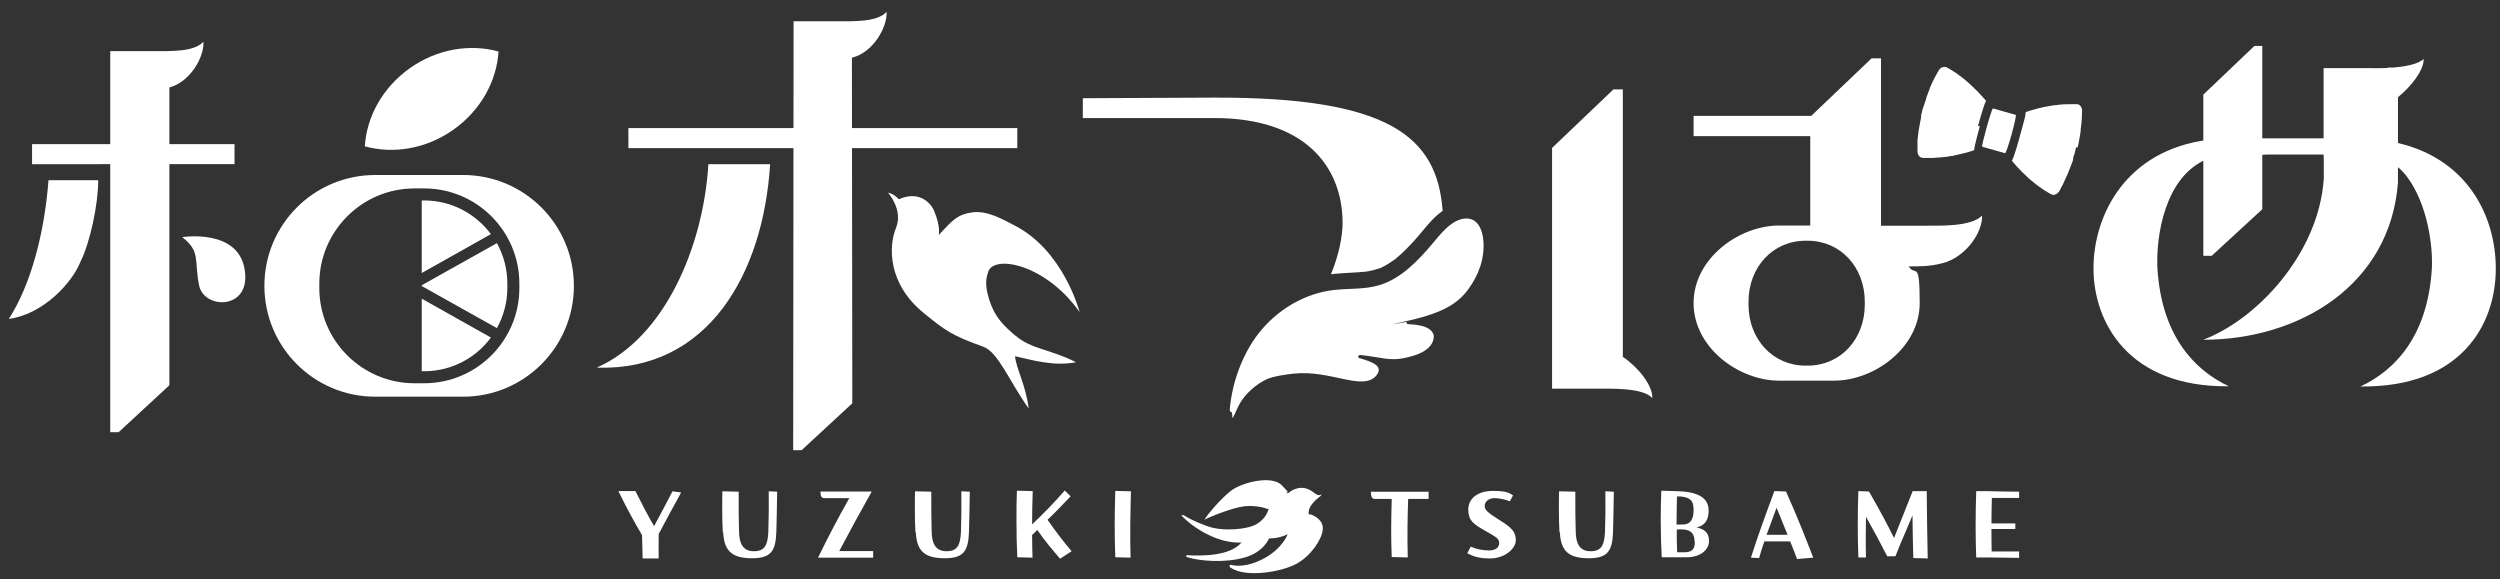 <?xml version="1.0" encoding="UTF-8"?> <svg xmlns="http://www.w3.org/2000/svg" viewBox="0 0 1247.2 288.9"><rect x="0" y="0" width="1247.2" height="288.9" fill="#333333" stroke="none"/><defs><style>.cls-1{fill:#fff}</style></defs><g id="_レイヤー_1" data-name="レイヤー_1"><path d="M641.8 245.6c.1.4.6.6 1 .3 1.9-1.6 6.6-4.4 11.9-.7 1.7 1.2 2.7 2.2 4 1.7s.3 0 .3.2v.2c-3.4 2.5-5.8 5.3-6.1 7.7s.3 1.4.9 1.6c2 .7 6.6 2.9 6.1 7.7s-5.9 13.1-13.2 17c-7.3 4-25.1 7.1-32.8 1.9-1-.7-.3-1.6.3-1.4 1.8.5 7.8 1.5 16.7-3.4 9-4.9 11.5-11.9 11.5-11.9-4.5 2.3-9.3 2.1-9.3 2.1s-2.6 6.8-12.1 9.5c-9.7 2.8-22.5 1.9-28.9-.2-.2 0-.4-.3-.3-.5 0-.3.3-.5.5-.4 6.5.3 21.2.7 27.1-6.4 0 0-6.6.8-15.3-3.2s-12.9-8.5-14.2-9.7-.2-.4 0-.6c.2-.2.4-.2.6-.1 3.6 2.4 11.5 5.7 14.6 6.3 5.8 1.5 17.1 1 21.9-1.9 3.9-2.3 5.3-5.6 5.7-6.9s0-.5-.3-.6c-1.6-.6-7.7-2.4-14.1-.9-6.9 1.6-14.1 4.7-16.5 5.8s-.4 0-.4-.2v-.2c1.3-2 7.2-9.2 12.5-13.4 5.5-4.4 20.6-8.1 25.6-2.9s2.1 2.8 2.4 3.7ZM328.6 278.6h-8c-.1-3.3-.2-7.4-.3-11.6-3.9-6.7-7.3-12.8-11.8-22h8.5c3.3 6.6 5.9 11.6 9.3 17.5 3.3-6.1 6-11.2 9.2-17.4l4.3.6c-4.2 7.5-7.2 13.3-11.2 20.7-.1 4.3 0 8.1 0 12.2ZM360.6 265.6c-.2-3.6-.3-7-.3-11.3s0-6 .1-9.2l8.1.2c0 9.1 0 14.4.2 20 .1 5.9 2 9.7 7.4 9.7s6.9-3 7.2-9.7c.2-6.5.3-12.4.2-20.2l4.2.2c-.1 7.7-.2 12.9-.4 20-.3 9.5-2.6 13.2-12.1 13.2s-14-3.2-14.4-12.9ZM435.6 274.9v3.3h-27.5c5.5-11.2 9.8-19.4 15.6-29.7h-12.4c-1.4 0-2-.8-2-3.3h25.6c-6.5 11.6-11.2 20.2-16.2 29.7h16.8ZM456.7 265.6c-.2-3.6-.3-7-.3-11.3s0-6 .1-9.2l8.1.2c0 9.1 0 14.4.2 20 .1 5.9 2 9.7 7.4 9.7s6.9-3 7.2-9.7c.2-6.5.3-12.4.2-20.2l4.2.2c-.1 7.7-.2 12.9-.4 20-.3 9.5-2.6 13.2-12.1 13.2s-14-3.2-14.4-12.9ZM528.9 278.8c-3.5-4.1-7.4-8.6-11.4-14.4-.7.7-1.7 1.6-2.6 2.5 0 3.8.1 7.5.2 11.3l-7.6-.2c-.3-6.1-.4-12-.4-18.4s0-9.6.2-14.8l7.9.2c-.2 5.8-.3 11.3-.3 16.6 5.7-5.4 10.6-10.4 16.3-16.9l2.9 2.9c-4.2 4.4-7.7 8.1-11.5 11.7 4.9 7 7.8 10.7 12 15.7l-5.7 3.7ZM556.4 278c-.2-5.3-.3-10.5-.3-15.9s.1-11.1.3-17.2l7.8.2c-.3 11.8-.5 22.3-.2 33.1l-7.5-.2ZM712.7 245.3v3.6h-10.2c-.3 9.2-.5 18.9-.2 29.2l-8-.2c-.4-10-.3-17.8 0-29h-8.4c-1.4 0-2-1.1-2-3.6h28.9ZM754.8 247.2l-1.6 2.9c-1.9-.8-5-1.6-7.7-1.6s-4.8 1.7-4.8 3.8 1 3.1 7.6 7.3c5.8 3.6 7.9 5.7 7.9 9.9s-5.5 9.1-12.8 9.1h-.6c-3.7 0-7.4-.7-10.8-2.6l1.7-3.3c2.9 1.3 5.9 1.9 9.2 1.9 3 0 5-1.3 5-3.6s-1-2.8-7.3-6.4c-5.6-3.2-8.1-5-8.1-10.4s4.5-9.3 12.4-9.3 8.4 1.5 10 2.3ZM778 265.6c-.2-3.6-.3-7-.3-11.3s0-6 .1-9.2l8.1.2c0 9.1 0 14.4.2 20 .1 5.9 2 9.7 7.4 9.7s6.9-3 7.2-9.7c.2-6.5.3-12.4.2-20.2l4.2.2c-.1 7.7-.2 12.9-.4 20-.3 9.5-2.6 13.2-12.1 13.2s-14-3.2-14.4-12.9ZM842.1 278H829c-.3-6-.5-12-.5-18.4s.1-9.6.3-14.8c7.6.2 10.9.3 12.8.6 6.6.9 10.6 3.7 10.8 8.9.1 5.1-1.8 7.9-6 8.8 3.8.9 6.2 2.5 6.2 6.8s-4.1 7.8-10.3 8.1Zm-1.7-30c-1.1-.3-2.4-.4-3.8-.3-.1 4.8-.2 9.7-.2 14 1.7 0 2.8 0 4.1-.1 2.8-.4 4.4-2.5 4.4-7 0-3.8-.8-5.8-4.5-6.6Zm5 22c-.1-3.7-1.9-5.5-5-5.8-1-.1-2.3-.2-3.9 0 0 3.8 0 7.4.2 11.3h4.2c3.7-.2 4.7-2.1 4.6-5.4ZM896.5 278.9c-1.1-3-2.2-5.8-3.4-8.8h-12.9c-1 2.9-1.9 5.6-2.6 8.3l-4.1-.2c3.5-10.9 6.5-19.2 11.7-33.2l5.8.2c5.6 12.4 9.6 22.8 13.6 33l-8.2.7Zm-4.7-12.1-5.5-13.5c-1.7 4.6-3.4 9.1-5 13.5h10.4ZM954.5 278.3c-.2-6.9-.3-13.8-.4-21.2-1.1 2.7-2.2 5.3-3.4 8.1-1.6 3.7-3.3 7.6-5.1 12.3h-4.1c-3.1-6.1-7.1-13.5-10.6-19.7-.1 6.9-.2 13.5 0 20.3h-3.8c-.2-5.3-.3-10.6-.3-16s.1-11.1.3-17.1l5.3.2c5.7 9.9 9.2 16.5 12.5 23.2l9.3-23.4h7c.1 11.6.3 24.2.5 33.6l-7.1-.2ZM1007.3 245.3v3.1h-13.6c-.1 4.4-.2 8.5-.2 12.7h11.9v2.8h-11.9c0 3.7 0 7.5.1 11.2h13.7v3.2l-15.6-.2h-5.8c-.2-5.2-.3-10.5-.3-15.9s.1-11.2.3-17.2h4.8c0 .1 16.7.3 16.7.3ZM1209.2 29.3c-2.5 2.8-10.1 4-15.1 4.4h-2.8l-.2.2c-3.4.2-6.8.1-9.8.1h-22.1v42.2c.1 2.7.1 5.4.1 8.1v4.8c-2.5 37.8-33.9 70.6-60.2 80.4 48.2 0 93.3-27.4 97.2-78.4V48.5c6.2-5 13.1-13.4 12.8-19.2ZM122 134.2c3.7 20.5-20.2 20.5-22.7 8.1-2.5-12.5.9-16.8-8.4-24 0 0 27.7-4.4 31.1 15.9ZM231 87.3h-43.8c-30.5 0-55.3 24.7-55.3 55.3 0 30.5 24.7 55.3 55.3 55.3H231c30.5 0 55.3-24.7 55.3-55.3 0-30.5-24.7-55.3-55.3-55.3Zm28.1 56.4c0 26.2-21.3 47.5-47.5 47.5h-4.8c-26.2 0-47.5-21.3-47.5-47.5v-2.2c0-26.2 21.3-47.5 47.5-47.5h4.8c26.2 0 47.5 21.3 47.5 47.5v2.2ZM226.2 64.7c13.7-9.7 21.6-24.3 22.5-39-14.1-3.9-30.5-1.4-44.2 8.3-13.7 9.7-21.6 24.3-22.5 39 14.1 3.9 30.5 1.4 44.2-8.3ZM384.2 81.9c-3.4 54.8-31.1 103.4-86.5 101.5 33.9-14.9 53.2-60.4 55.7-101.5h30.8Z" class="cls-1"></path><path d="M1188.4 69.8c-5-.7-14.2-.8-22.7-.8H1124c-8.5 0-17.7.2-22.7.8-40.6 5.3-56.9 37.3-56.9 64.1s17.4 59.4 67.5 58.8c-17.9-8.4-33.6-26-35.6-58.8-.8-15.4 3.4-45.9 24.9-54.6l29.4-2.2h48c8.8 0 17.1 4.1 22.3 11.2 10.1 13.6 12.9 34.3 12.3 45.7-2 32.8-17.6 50.4-35.6 58.8 50.1.6 67.5-30.8 67.5-58.8s-16.2-58.8-56.9-64.1Z" class="cls-1"></path><path d="m1128.6 104.4-25.2 23.2h-4.2V47.2l25.5-24.3h3.9v81.5zM210.4 185.2h1.2c13.6 0 25.8-6.6 33.3-16.8L210.4 149v36.2ZM210.4 142.7l37.5 21c3.3-6 5.2-12.8 5.2-20.1v-2.2c0-7.3-1.9-14.1-5.2-20.1l-37.5 21v.2ZM244.9 116.8c-7.6-10.2-19.7-16.8-33.3-16.8h-1.2v36.2l34.5-19.4ZM1000.2 76.4l-11.3-3.2c-.7.2 4.8-19.7 5.4-19.1l11.3 3.2c.9-.3-4.6 20-5.4 19.1ZM986.8 62.8c0-.1 0-.3.1-.4 2.2-7.8 3.2-10.8 3.9-12.1-2.3-2.7-5.6-6.3-9.8-9.9s-.5-.4-.5-.4l-.2-.2c-.3-.2-.6-.5-.9-.7-.4-.3-.8-.7-1.3-1-.8-.6-1.5-1.1-2.3-1.7-.7-.5-1.5-1-2.2-1.4 0 0-.1 0-.2-.1-.7-.4-1.4-.9-2.2-1.3-.2 0-.3-.2-.5-.2h-1c-1 .1-1.9.7-2.5 1.7-1 1.7-2.6 4.5-4.3 8.5s-.2.5-.2.5v.2c-.3.7-.6 1.5-.9 2.3 0 0 0 .2-.1.3-.3.7-.6 1.5-.8 2.3v.2c-.3.8-.5 1.5-.8 2.3 0 .2-.1.4-.2.6-.3.8-.5 1.6-.8 2.4-.2.6-.3 1.1-.4 1.7-.1.4-.2.8-.3 1.3V58.6c-.2.9-.4 1.8-.5 2.6-.7 3.4-1.1 6.4-1.3 8.8s0 .2 0 .2V75.5c0 1.6.9 2.9 2.2 3.2s.4 0 .7.1H963.2c1 0 2.1 0 3.2-.2h.4c1.1 0 2.2-.2 3.3-.3h.3c1-.1 2.1-.3 3.1-.5h.8v-.1c2.5-.5 4.8-1.1 6.8-1.6l.4-.1c1.3-.4 2.4-.7 3.4-1.1 0-1 .4-2.9 1.4-6.7.4-1.4.8-3.1 1.4-5.2ZM1036.5 73.6c0-.2 0-.3.1-.5.2-.8.4-1.7.5-2.5.2-.9.3-1.7.5-2.6v-.2c.2-.9.3-1.7.4-2.5v-.6c.6-4.2.7-7.5.7-9.5 0-1.2-.5-2.2-1.3-2.8l-.5-.3h-.1c-.1 0-.2 0-.4-.1H1030.6c-.9 0-1.9.1-2.8.2-.5 0-1.1.1-1.6.2-.4 0-.8 0-1.2.1h-.2l-.7.1c-5.5.8-10.2 2.2-13.5 3.3 0 1.5-.8 4.5-3 12.3 0 .2 0 .3-.1.4-.6 2-1.1 3.7-1.5 5.2-1.1 3.7-1.8 5.5-2.3 6.4.7.8 1.5 1.7 2.3 2.7l.3.3c1.4 1.6 3.1 3.2 5 5s.4.4.4.4.2.1.2.2c.8.7 1.6 1.4 2.4 2 0 0 .2.1.2.2.9.7 1.8 1.4 2.6 2 0 0 .2.1.3.2.9.6 1.7 1.2 2.6 1.8 0 0 .1 0 .2.1 1 .6 1.9 1.2 2.9 1.7l.6.3c.6.2 1.3.1 2-.2.6-.3 1.2-.8 1.6-1.5.2-.3.4-.6.5-.9 0 0 0-.1.1-.2.2-.3.4-.6.5-1 0 0 .1-.2.2-.3.1-.3.3-.5.4-.8 0-.1.1-.3.2-.4.1-.3.3-.5.4-.8 0-.1.1-.2.2-.3v-.2c1.1-2.2 2.3-5 3.5-8.2.3-.8.6-1.6.9-2.5s0-.2 0-.2v-.3c0-.1 0-.3.1-.4v-.3c0-.3.2-.6.3-.9.2-.6.4-1.1.5-1.7.2-.8.4-1.7.6-2.5ZM688.7 133.7c2.6-1.2 4.9-2.7 7.2-4.3 3.8-3.1 7.2-6.6 10.4-10.2 3.5-3.9 6.6-8.3 10.6-11.8.9-.8 1.8-1.5 2.8-2.2C717 67.9 692.6 48.5 606 48.7l-65.8.3v9.9H606c44 0 63.5 23.2 63.8 51.9 0 7.1-1.8 16.2-5.8 26 5.9-.7 11.7-.7 17.6-1.3 2.4-.4 4.7-1 7-1.8Z" class="cls-1"></path><path d="M614.5 205.6c-.6 0-1.1-.6-1-1.3 1.2-14.5 7.2-29.9 16.3-40.3 9.3-10.7 22.1-17.7 35.4-19.3 7.6-.9 15.4-.2 22.8-2.4 10.8-3.2 19.4-12.1 27-21.2 3-3.6 6.1-7.4 9.9-9.9 3.2-2.1 7.5-3.2 10.7-1 2.9 2 4 5.9 4.4 9.6.8 9.1-2.3 17.4-7.5 24.5-5.1 6.9-12.1 11.6-29.6 15.6s-.9.4-1.1.8c-.2.4 0 .9.5 1 3.7.2 12.1.6 13 5.9 0 7.9-11.1 10.2-13.8 10.8-8 2-13-.3-22.8-1.3-.4 0-.7.1-1 .4-.3.4-.1.9.3 1.1 6.8 2 12.4 4 8.6 8.8-6.9 7.9-22.6-3-41.3-1-3.7.4-10.4 1.3-13.8 3s-10.7 6.2-14.4 14.7-1.6 1.8-2.8 1.6ZM24.2 89.9c-2 26.1-8.7 52-19.8 69.2 17.3-2.3 31.6-18.2 35.6-28.2 5-10 9-29 9-41H24.2ZM16 71.9h101v10H16zM313.5 63.9h194v10h-194z" class="cls-1"></path><path d="M76.9 25.5H55v190.1h4.2l25.3-23.4V43.6c.1 0 .3 0 .4-.1 10-2.8 17-15 16.6-22.7-4.6 5.2-16.6 4.7-24.7 4.7ZM417.8 10.6h-21.9l-.2 214h4.2l25.3-23.4-.2-172.4c.2 0 .5-.1.7-.2 10-2.8 17-15 16.6-22.7-4.6 5.2-16.6 4.7-24.7 4.7ZM809.6 178.2V44.6h-4.7l-30.6 29.2v120.1h22.1c8.1 0 23.2-.5 27.9 4.7.3-6.4-7.4-15.7-14.6-20.5ZM988.8 107.6c-5.6 5.5-20.1 5-29.9 5h-20.5V29.1h-4.7l-30.1 28.7h-58.7v10.1h58.2v44.6h-15.5c-20.1 0-42.7 16.5-42.7 38.7s22.5 38.7 42.7 38.7H915c20.1 0 42.7-16.5 42.7-38.7s-2.1-12.9-5.5-18.3c5.8 0 10.5 0 16.5-1.5 12.1-2.9 20.6-15.8 20.1-24ZM930.3 152c0 17.3-12.2 30.4-28.4 30.4h-1.2c-16.2 0-28.4-13.1-28.4-30.4v-1.5c0-17.3 12.2-30.4 28.4-30.4h1.2c16.2 0 28.4 13.1 28.4 30.4v1.5ZM506.7 167.6c-5.9-5.1-10.4-9.2-13.2-18.1-2.3-7.3-1.6-10.6-.5-13.9 2.8-8.7 28.7-3.9 45.6 20.1 0 0-7.9-30.8-32.6-43.3-5.3-2.7-13.6-7.7-21.3-6.4-6.7 1-9.1 3.3-16.4 11.3 0 0 1.1-3.9-2.2-11.9-.9-2.6-6.4-11-17.7-6 0 0-2.3-2.7-5.4-3.3 0 0 7.7 8.5 4 17.6-3.7 9.1-4.3 27.8 14 42.6 10.7 8.7 13.8 11 29.6 16.7 7.4 2.7 12.9 17.2 22.6 30.8-1.5-12-6.3-19.9-6.8-26.1 8.2 1.8 19.1 5.2 30.4 3-12.7-6.5-22.5-6.5-30.2-13.3Z" class="cls-1"></path></g></svg> 